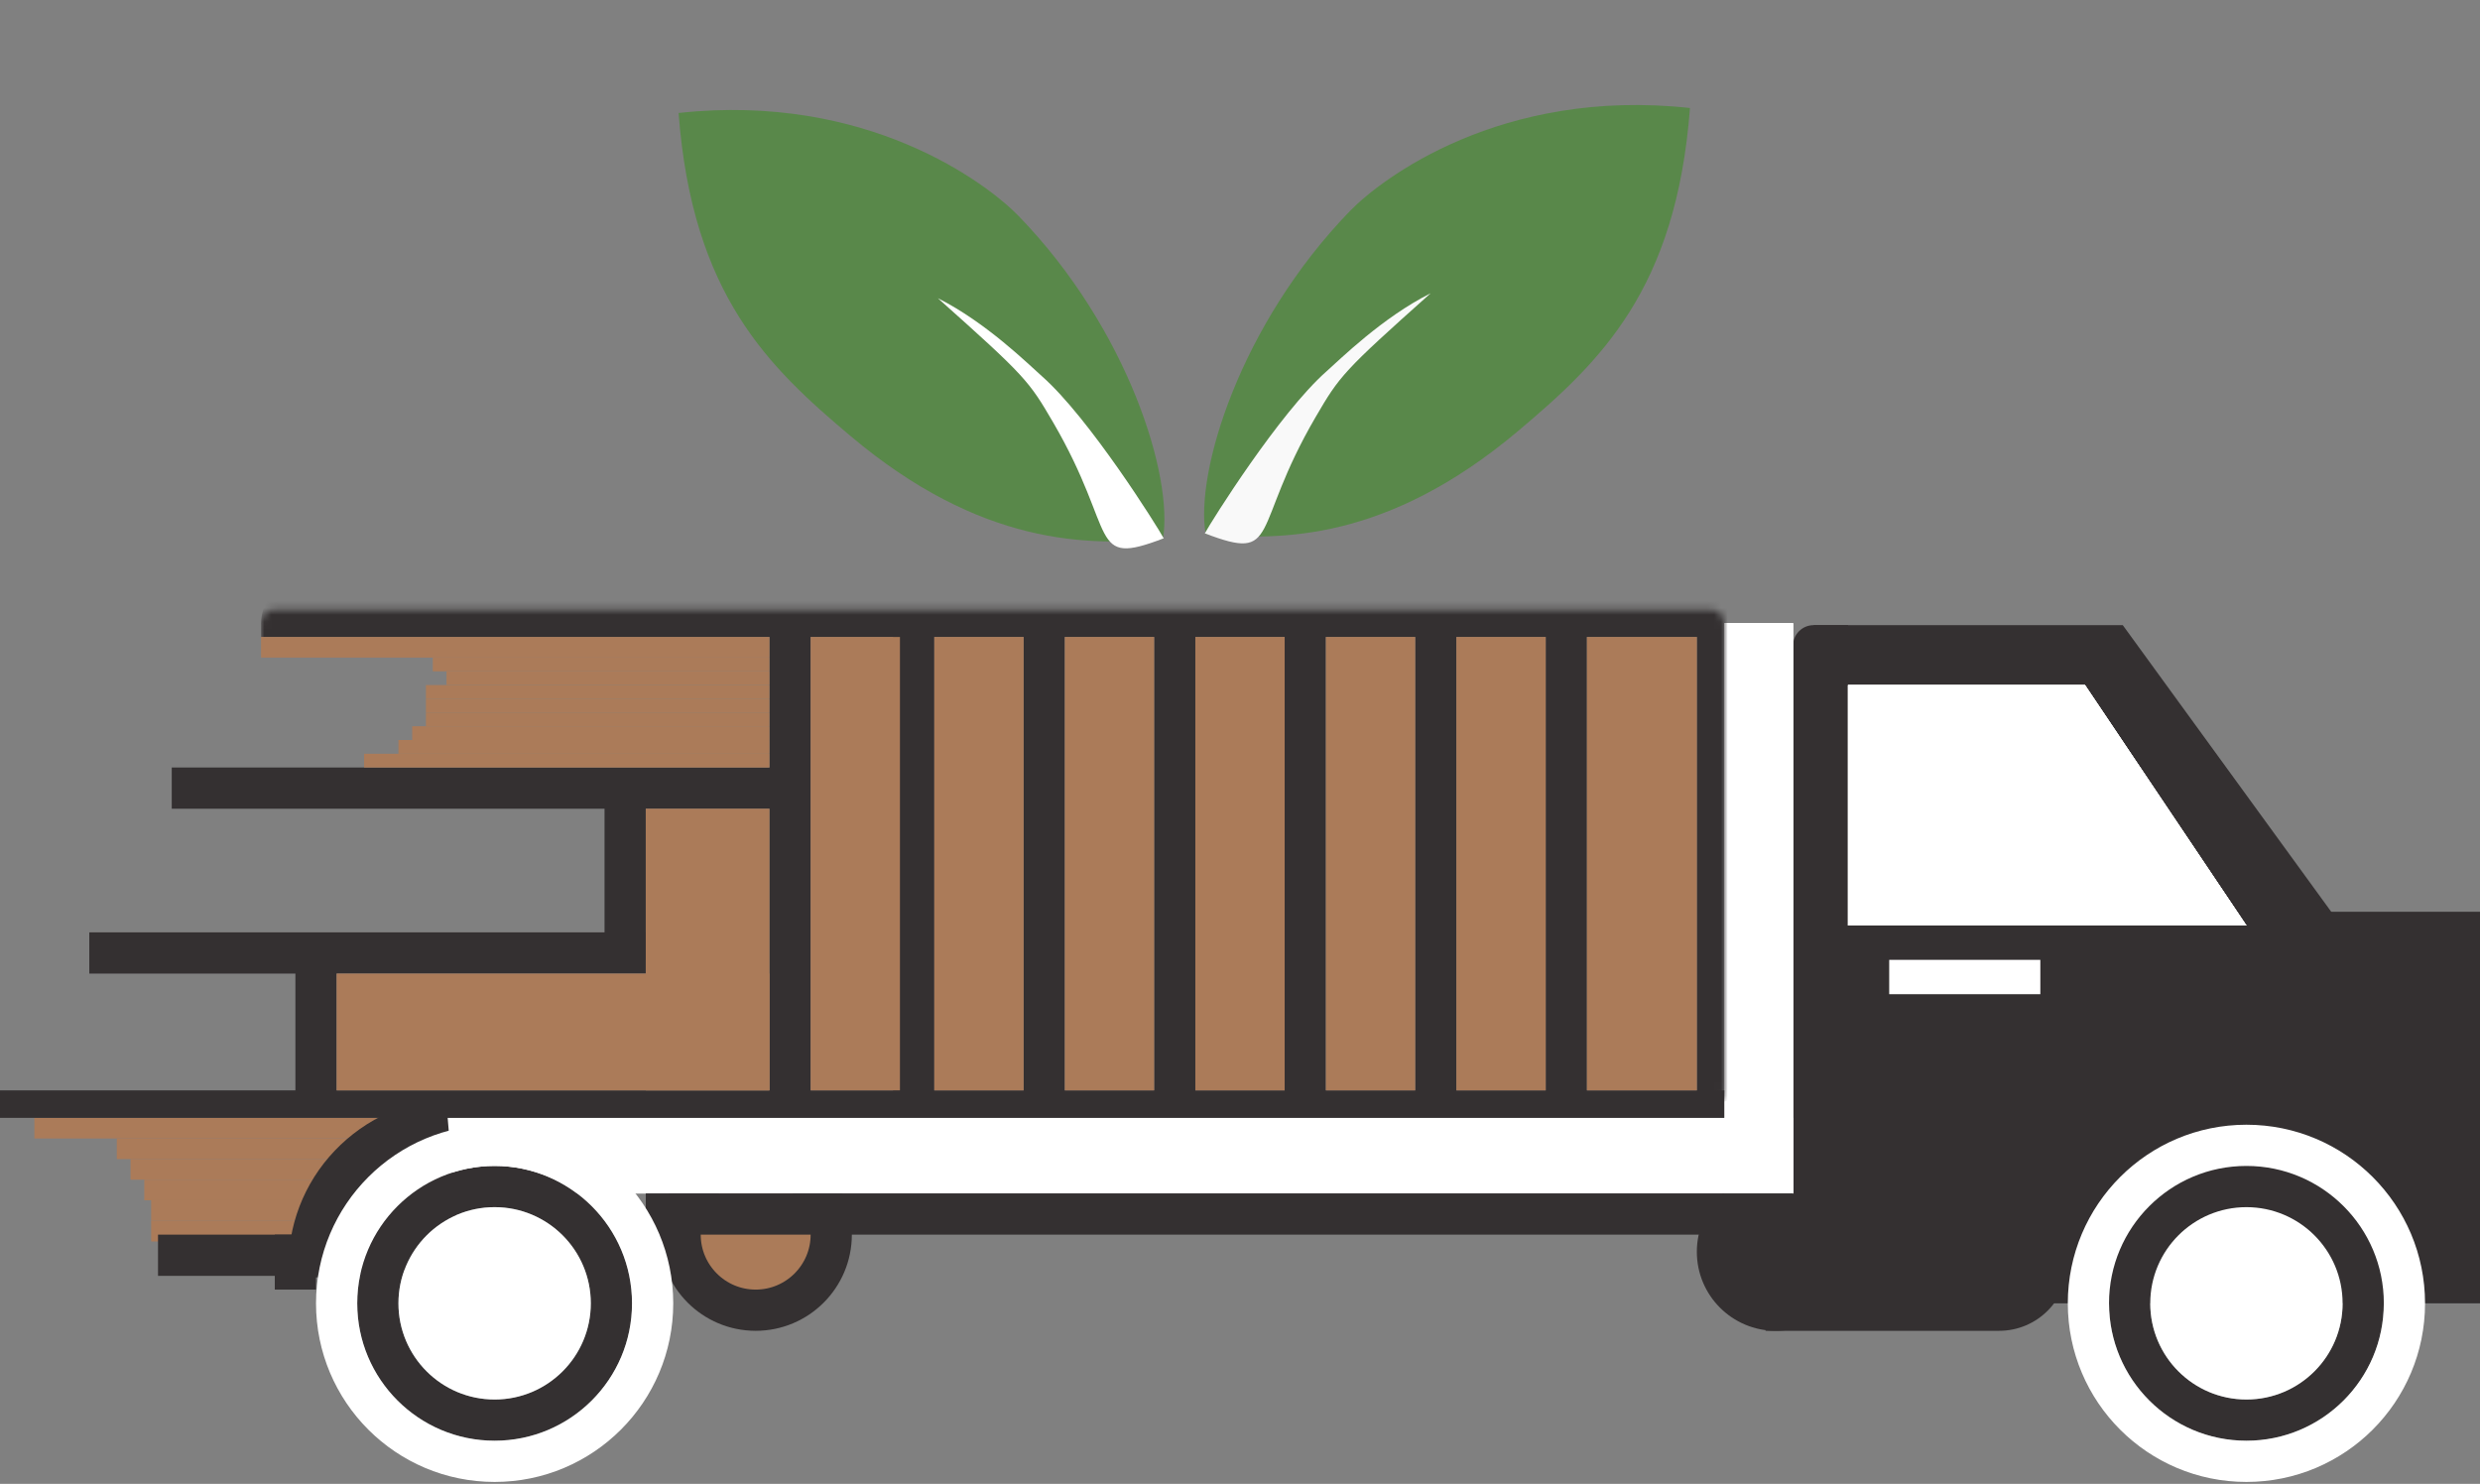 <?xml version="1.0" encoding="UTF-8" standalone="no"?>
<svg
   width="361"
   height="216"
   viewBox="0 0 361 216"
   fill="none"
   version="1.1"
   id="svg60"
   sodipodi:docname="logo-truck.svg"
   inkscape:version="1.4 (86a8ad7, 2024-10-11)"
   xmlns:inkscape="http://www.inkscape.org/namespaces/inkscape"
   xmlns:sodipodi="http://sodipodi.sourceforge.net/DTD/sodipodi-0.dtd"
   xmlns="http://www.w3.org/2000/svg"
   xmlns:svg="http://www.w3.org/2000/svg">
  <rect x="0" y="0" width="361" height="216" fill="#808080" stroke="none"/>
  <defs
     id="defs60" />
  <sodipodi:namedview
     id="namedview60"
     pagecolor="#ffffff"
     bordercolor="#000000"
     borderopacity="0.25"
     inkscape:showpageshadow="2"
     inkscape:pageopacity="0.0"
     inkscape:pagecheckerboard="0"
     inkscape:deskcolor="#d1d1d1"
     inkscape:zoom="4"
     inkscape:cx="161.625"
     inkscape:cy="75.625"
     inkscape:window-width="1920"
     inkscape:window-height="991"
     inkscape:window-x="-9"
     inkscape:window-y="-9"
     inkscape:window-maximized="1"
     inkscape:current-layer="svg60" />
  <rect
     style="fill:#ffffff;fill-opacity:1;stroke-width:6.894"
     id="rect61"
     width="360.998"
     height="216.007"
     x="-462.088"
     y="-2.477" />
  <path
     d="M246 15.723C244 42.223 232.865 52.723 221 62.723C202 78.737 186.444 78.763 175.5 77.723C173.944 68.763 180.5 47.223 196.5 30.723C201.052 26.029 218.5 12.723 246 15.723Z"
     fill="#59884A"
     id="path1" />
  <path
     d="M208.257 42.686C195.5 54.065 195 54.723 191.5 60.723C181.977 77.047 186.487 81.891 175.38 77.637C176.322 75.899 186.202 60.142 193.083 54.065C195.041 52.336 201.21 46.218 208.257 42.686Z"
     fill="white"
     id="path2"
     style="fill:#f9f9f9" />
  <path
     d="M98.777 16.446C100.777 42.946 111.912 53.446 123.777 63.446C142.777 79.46 158.332 79.486 169.277 78.446C170.832 69.486 164.277 47.946 148.277 31.446C143.725 26.752 126.277 13.446 98.777 16.446Z"
     fill="#59884A"
     id="path3" />
  <path
     d="M136.52 43.409C149.277 54.788 149.777 55.446 153.277 61.446C162.799 77.771 158.29 82.614 169.396 78.36C168.455 76.622 158.575 60.865 151.693 54.788C149.735 53.059 143.566 46.941 136.52 43.409Z"
     fill="white"
     id="path4" />
  <rect
     x="5"
     y="165.723"
     width="3"
     height="65"
     transform="rotate(-90 5 165.723)"
     fill="#AB7B59"
     id="rect4" />
  <rect
     x="254"
     y="189.723"
     width="57"
     height="107"
     transform="rotate(-90 254 189.723)"
     fill="#343031"
     id="rect5" />
  <path
     d="M261 150V94C261 92.343 262.343 91 264 91H269V150H261Z"
     fill="#343031"
     id="path5" />
  <path
     d="M264 146V91H309L349 146H264Z"
     fill="#343031"
     id="path6" />
  <path
     d="M257 193.723V176.723H301V183.723C301 189.246 296.523 193.723 291 193.723H257Z"
     fill="#343031"
     id="path7" />
  <rect
     x="17"
     y="168.723"
     width="3"
     height="36"
     transform="rotate(-90 17 168.723)"
     fill="#AB7B59"
     id="rect7" />
  <rect
     x="19"
     y="171.723"
     width="3"
     height="32"
     transform="rotate(-90 19 171.723)"
     fill="#AB7B59"
     id="rect8" />
  <rect
     x="21"
     y="174.723"
     width="3"
     height="27"
     transform="rotate(-90 21 174.723)"
     fill="#AB7B59"
     id="rect9" />
  <rect
     x="22"
     y="177.723"
     width="3"
     height="27"
     transform="rotate(-90 22 177.723)"
     fill="#AB7B59"
     id="rect10" />
  <rect
     x="22"
     y="180.723"
     width="3"
     height="27"
     transform="rotate(-90 22 180.723)"
     fill="#AB7B59"
     id="rect11" />
  <circle
     cx="110"
     cy="179.723"
     r="11"
     fill="#AB7B59"
     stroke="#343031"
     stroke-width="6"
     id="circle11" />
  <circle
     cx="258.5"
     cy="182.223"
     r="11.5"
     fill="#343031"
     id="circle12" />
  <rect
     x="65"
     y="162.723"
     width="196"
     height="11"
     fill="white"
     id="rect12" />
  <rect
     x="65"
     y="162.723"
     width="196"
     height="11"
     fill="white"
     id="rect13" />
  <rect
     x="65"
     y="162.723"
     width="196"
     height="11"
     fill="white"
     id="rect14" />
  <rect
     x="65"
     y="162.723"
     width="196"
     height="11"
     fill="white"
     id="rect15" />
  <rect
     x="251"
     y="90.723"
     width="10"
     height="83"
     fill="white"
     id="rect16" />
  <rect
     x="251"
     y="90.723"
     width="10"
     height="83"
     fill="white"
     id="rect17" />
  <rect
     x="251"
     y="90.723"
     width="10"
     height="83"
     fill="white"
     id="rect18" />
  <rect
     x="251"
     y="90.723"
     width="10"
     height="83"
     fill="white"
     id="rect19" />
  <path
     d="M269 99.723H303.5L327 134.723H269V99.723Z"
     fill="white"
     id="path19" />
  <path
     d="M269 99.723H303.5L327 134.723H269V99.723Z"
     fill="white"
     id="path20" />
  <path
     d="M269 99.723H303.5L327 134.723H269V99.723Z"
     fill="white"
     id="path21" />
  <path
     d="M269 99.723H303.5L327 134.723H269V99.723Z"
     fill="white"
     id="path22" />
  <rect
     y="158.723"
     width="251"
     height="4"
     fill="#343031"
     id="rect22" />
  <mask
     id="path-21-inside-1_2_101"
     fill="white">
    <path
       d="M40 160.723C38.895 160.723 38 159.828 38 158.723L38 90.723C38 89.619 38.895 88.723 40 88.723L249 88.723C250.105 88.723 251 89.619 251 90.723V158.723C251 159.828 250.105 160.723 249 160.723H40Z"
       id="path23" />
  </mask>
  <path
     d="M38 160.723L38 88.723L38 160.723ZM249 84.723C252.314 84.723 255 87.409 255 90.723V154.723C255 158.037 252.314 160.723 249 160.723H247C247 160.723 247 159.828 247 158.723V92.723L249 84.723ZM251 160.723H38H251ZM38 90.723C38 87.409 40.686 84.723 44 84.723L249 84.723C252.314 84.723 255 87.409 255 90.723L247 92.723L40 92.723C38.895 92.723 38 92.723 38 92.723V90.723Z"
     fill="#343031"
     mask="url(#path-21-inside-1_2_101)"
     id="path24" />
  <rect
     x="43"
     y="139.723"
     width="6"
     height="21"
     fill="#343031"
     id="rect24" />
  <rect
     x="40"
     y="179.723"
     width="6"
     height="8"
     fill="#343031"
     id="rect25" />
  <rect
     x="88"
     y="115.723"
     width="6"
     height="24"
     fill="#343031"
     id="rect26" />
  <rect
     x="25"
     y="117.723"
     width="6"
     height="89"
     transform="rotate(-90 25 117.723)"
     fill="#343031"
     id="rect27" />
  <rect
     x="94"
     y="179.723"
     width="6"
     height="167"
     transform="rotate(-90 94 179.723)"
     fill="#343031"
     id="rect28" />
  <rect
     x="13"
     y="141.723"
     width="6"
     height="81"
     transform="rotate(-90 13 141.723)"
     fill="#343031"
     id="rect29" />
  <rect
     x="23"
     y="185.723"
     width="6"
     height="23"
     transform="rotate(-90 23 185.723)"
     fill="#343031"
     id="rect30" />
  <rect
     x="130"
     y="91.723"
     width="6"
     height="68"
     fill="#343031"
     id="rect31" />
  <rect
     x="112"
     y="91.723"
     width="6"
     height="68"
     fill="#343031"
     id="rect32" />
  <rect
     x="149"
     y="91.723"
     width="6"
     height="68"
     fill="#343031"
     id="rect33" />
  <rect
     x="168"
     y="91.723"
     width="6"
     height="68"
     fill="#343031"
     id="rect34" />
  <rect
     x="187"
     y="91.723"
     width="6"
     height="68"
     fill="#343031"
     id="rect35" />
  <rect
     x="206"
     y="91.723"
     width="6"
     height="68"
     fill="#343031"
     id="rect36" />
  <rect
     x="225"
     y="91.723"
     width="6"
     height="68"
     fill="#343031"
     id="rect37" />
  <circle
     cx="72"
     cy="189.723"
     r="17"
     stroke="#343031"
     stroke-width="6"
     id="circle37" />
  <path
     d="M64.913 159.809C61.641 160.077 58.456 160.975 55.538 162.45C52.62 163.925 50.028 165.949 47.908 168.406C45.789 170.863 44.184 173.705 43.185 176.77C42.186 179.835 41.813 183.062 42.087 186.268L67 184.223L64.913 159.809Z"
     fill="#343031"
     id="path37" />
  <circle
     cx="72"
     cy="189.723"
     r="23"
     stroke="white"
     stroke-width="6"
     id="circle38" />
  <circle
     cx="72"
     cy="189.723"
     r="14"
     fill="white"
     id="circle39" />
  <circle
     cx="327"
     cy="189.723"
     r="17"
     stroke="#343031"
     stroke-width="6"
     id="circle40" />
  <circle
     cx="327"
     cy="189.723"
     r="23"
     stroke="white"
     stroke-width="6"
     id="circle41" />
  <circle
     cx="327"
     cy="189.723"
     r="14"
     fill="white"
     id="circle42" />
  <rect
     x="136"
     y="92.723"
     width="13"
     height="66"
     fill="#AB7B59"
     id="rect42" />
  <rect
     x="155"
     y="92.723"
     width="13"
     height="66"
     fill="#AB7B59"
     id="rect43" />
  <rect
     x="174"
     y="92.723"
     width="13"
     height="66"
     fill="#AB7B59"
     id="rect44" />
  <rect
     x="193"
     y="92.723"
     width="13"
     height="66"
     fill="#AB7B59"
     id="rect45" />
  <rect
     x="212"
     y="92.723"
     width="13"
     height="66"
     fill="#AB7B59"
     id="rect46" />
  <rect
     x="231"
     y="92.723"
     width="16"
     height="66"
     fill="#AB7B59"
     id="rect47" />
  <rect
     x="118"
     y="92.723"
     width="13"
     height="66"
     fill="#AB7B59"
     id="rect48" />
  <rect
     x="53"
     y="111.723"
     width="2"
     height="59"
     transform="rotate(-90 53 111.723)"
     fill="#AB7B59"
     id="rect49" />
  <rect
     x="49"
     y="158.723"
     width="17"
     height="63"
     transform="rotate(-90 49 158.723)"
     fill="#AB7B59"
     id="rect50" />
  <rect
     x="94"
     y="158.723"
     width="41"
     height="18"
     transform="rotate(-90 94 158.723)"
     fill="#AB7B59"
     id="rect51" />
  <rect
     x="58"
     y="109.723"
     width="2"
     height="54"
     transform="rotate(-90 58 109.723)"
     fill="#AB7B59"
     id="rect52" />
  <rect
     x="60"
     y="107.723"
     width="2"
     height="52"
     transform="rotate(-90 60 107.723)"
     fill="#AB7B59"
     id="rect53" />
  <rect
     x="62"
     y="105.723"
     width="2"
     height="50"
     transform="rotate(-90 62 105.723)"
     fill="#AB7B59"
     id="rect54" />
  <rect
     x="62"
     y="103.723"
     width="2"
     height="50"
     transform="rotate(-90 62 103.723)"
     fill="#AB7B59"
     id="rect55" />
  <rect
     x="62"
     y="101.723"
     width="2"
     height="50"
     transform="rotate(-90 62 101.723)"
     fill="#AB7B59"
     id="rect56" />
  <rect
     x="65"
     y="99.723"
     width="2"
     height="47"
     transform="rotate(-90 65 99.723)"
     fill="#AB7B59"
     id="rect57" />
  <rect
     x="63"
     y="97.723"
     width="2"
     height="49"
     transform="rotate(-90 63 97.723)"
     fill="#AB7B59"
     id="rect58" />
  <rect
     x="38"
     y="95.723"
     width="3"
     height="74"
     transform="rotate(-90 38 95.723)"
     fill="#AB7B59"
     id="rect59" />
  <rect
     x="275"
     y="139.723"
     width="22"
     height="5"
     fill="white"
     id="rect60" />
</svg>
